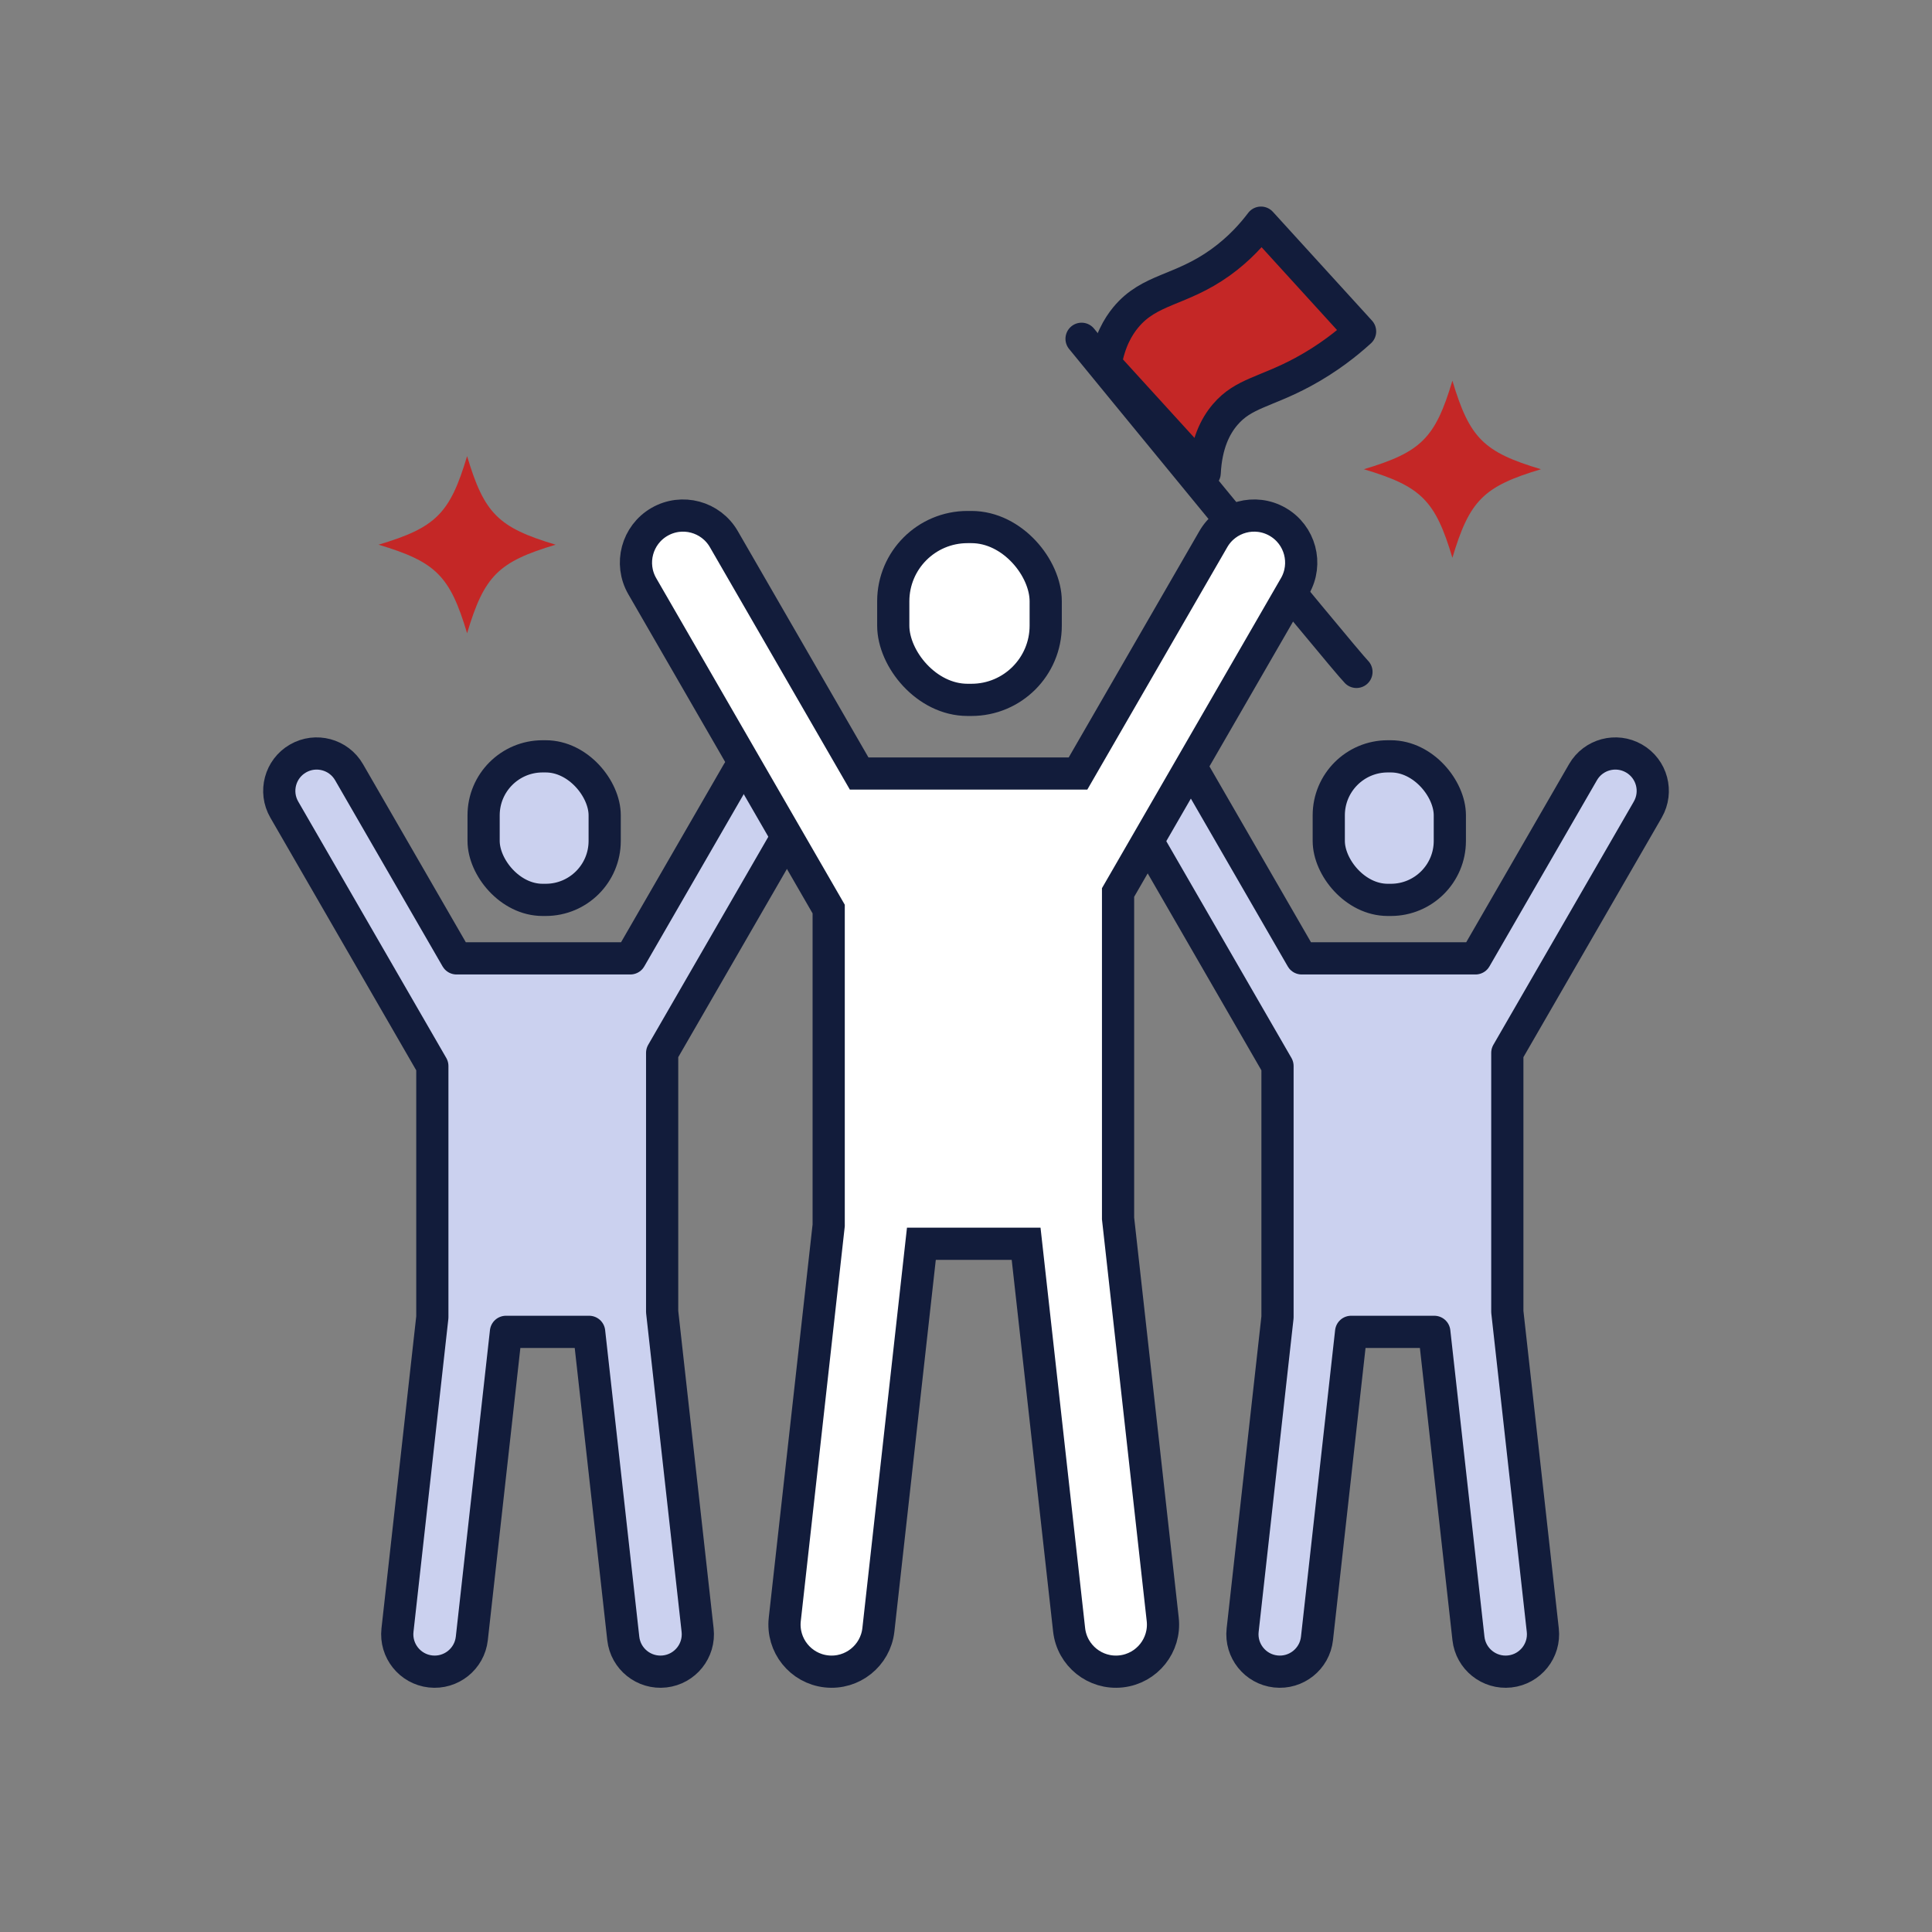 <?xml version="1.0" encoding="UTF-8"?>
<svg id="_レイヤー_1" data-name="レイヤー 1" xmlns="http://www.w3.org/2000/svg" viewBox="0 0 120 120">
  <rect x="0" y="0" width="120" height="120" fill="#808080" stroke="none"/>
  <path d="M84.252,41.733c-.788-.786-17.074-20.69-17.074-20.69" fill="#c42726" stroke="#121c3b" stroke-linecap="round" stroke-linejoin="round" stroke-width="2"/>
  <rect x="82.532" y="46.978" width="7.52" height="8.915" rx="3.662" ry="3.662" fill="#cbd1ef" stroke="#121c3b" stroke-linecap="round" stroke-linejoin="round" stroke-width="2"/>
  <path d="M102.345,50.285c.641-1.111.261-2.532-.85-3.173-1.111-.642-2.532-.261-3.173.85l-6.676,11.564h-10.795l-6.676-11.564c-.642-1.111-2.062-1.492-3.173-.85h0c-1.111.641-1.492,2.062-.85,3.173l9.196,15.927v15.602l-2.165,19.437c-.142,1.275.776,2.424,2.051,2.566h0c1.275.142,2.424-.776,2.566-2.051l2.121-19.042h5.166l2.121,19.042c.142,1.275,1.291,2.193,2.566,2.051,1.275-.142,2.194-1.291,2.051-2.566l-2.203-19.778v-16.078l8.724-15.11Z" fill="#cbd1ef" stroke="#121c3b" stroke-linecap="round" stroke-linejoin="round" stroke-width="2"/>
  <rect x="30.038" y="46.978" width="7.52" height="8.915" rx="3.662" ry="3.662" fill="#cbd1ef" stroke="#121c3b" stroke-linecap="round" stroke-linejoin="round" stroke-width="2"/>
  <path d="M49.85,50.285c.641-1.111.261-2.532-.85-3.173-1.111-.642-2.532-.261-3.173.85l-6.676,11.564h-10.795l-6.676-11.564c-.642-1.111-2.062-1.492-3.173-.85h0c-1.111.641-1.492,2.062-.85,3.173l9.196,15.927v15.602l-2.165,19.437c-.142,1.275.776,2.424,2.051,2.566h0c1.275.142,2.424-.776,2.566-2.051l2.121-19.042h5.166l2.121,19.042c.142,1.275,1.291,2.193,2.566,2.051,1.275-.142,2.194-1.291,2.051-2.566l-2.203-19.778v-16.078l8.724-15.11Z" fill="#cbd1ef" stroke="#121c3b" stroke-linecap="round" stroke-linejoin="round" stroke-width="2"/>
  <rect x="55.482" y="32.736" width="9.469" height="10.734" rx="4.611" ry="4.611" fill="#fff" stroke="#121c3b" stroke-miterlimit="10" stroke-width="2"/>
  <path d="M80.429,36.409c.808-1.399.328-3.188-1.071-3.995-1.399-.808-3.188-.328-3.995,1.071l-8.406,14.56h-13.593l-8.406-14.56c-.808-1.399-2.597-1.878-3.995-1.071h0c-1.399.808-1.878,2.596-1.071,3.995l11.579,20.055v19.645l-2.727,24.473c-.179,1.605.978,3.052,2.583,3.231h0c1.605.179,3.052-.978,3.231-2.583l2.671-23.977h6.505l2.671,23.977c.179,1.605,1.625,2.762,3.231,2.583,1.605-.179,2.762-1.625,2.583-3.231l-2.774-24.902v-20.245l10.984-19.026Z" fill="#fff" stroke="#121c3b" stroke-miterlimit="10" stroke-width="2"/>
  <path d="M84.477,20.587c-.801.73-1.974,1.671-3.537,2.516-2.339,1.264-3.694,1.306-4.837,2.64-.613.715-1.188,1.83-1.278,3.637-2.052-2.252-4.103-4.504-6.155-6.756.238-1.435.781-2.336,1.244-2.9,1.49-1.811,3.396-1.633,5.89-3.423,1.193-.856,2.007-1.793,2.518-2.471,2.052,2.252,4.103,4.504,6.155,6.756Z" fill="#c42726" stroke="#121c3b" stroke-linecap="round" stroke-linejoin="round" stroke-width="2"/>
  <path d="M34.512,33.832c-3.567,1.067-4.433,1.932-5.5,5.5-1.067-3.567-1.932-4.433-5.5-5.5,3.567-1.067,4.433-1.932,5.5-5.5,1.067,3.567,1.932,4.433,5.5,5.5Z" fill="#c42726"/>
  <path d="M95.711,29.145c-3.567,1.067-4.433,1.932-5.5,5.5-1.067-3.567-1.932-4.433-5.5-5.5,3.567-1.067,4.433-1.932,5.5-5.5,1.067,3.567,1.932,4.433,5.5,5.5Z" fill="#c42726"/>
</svg>